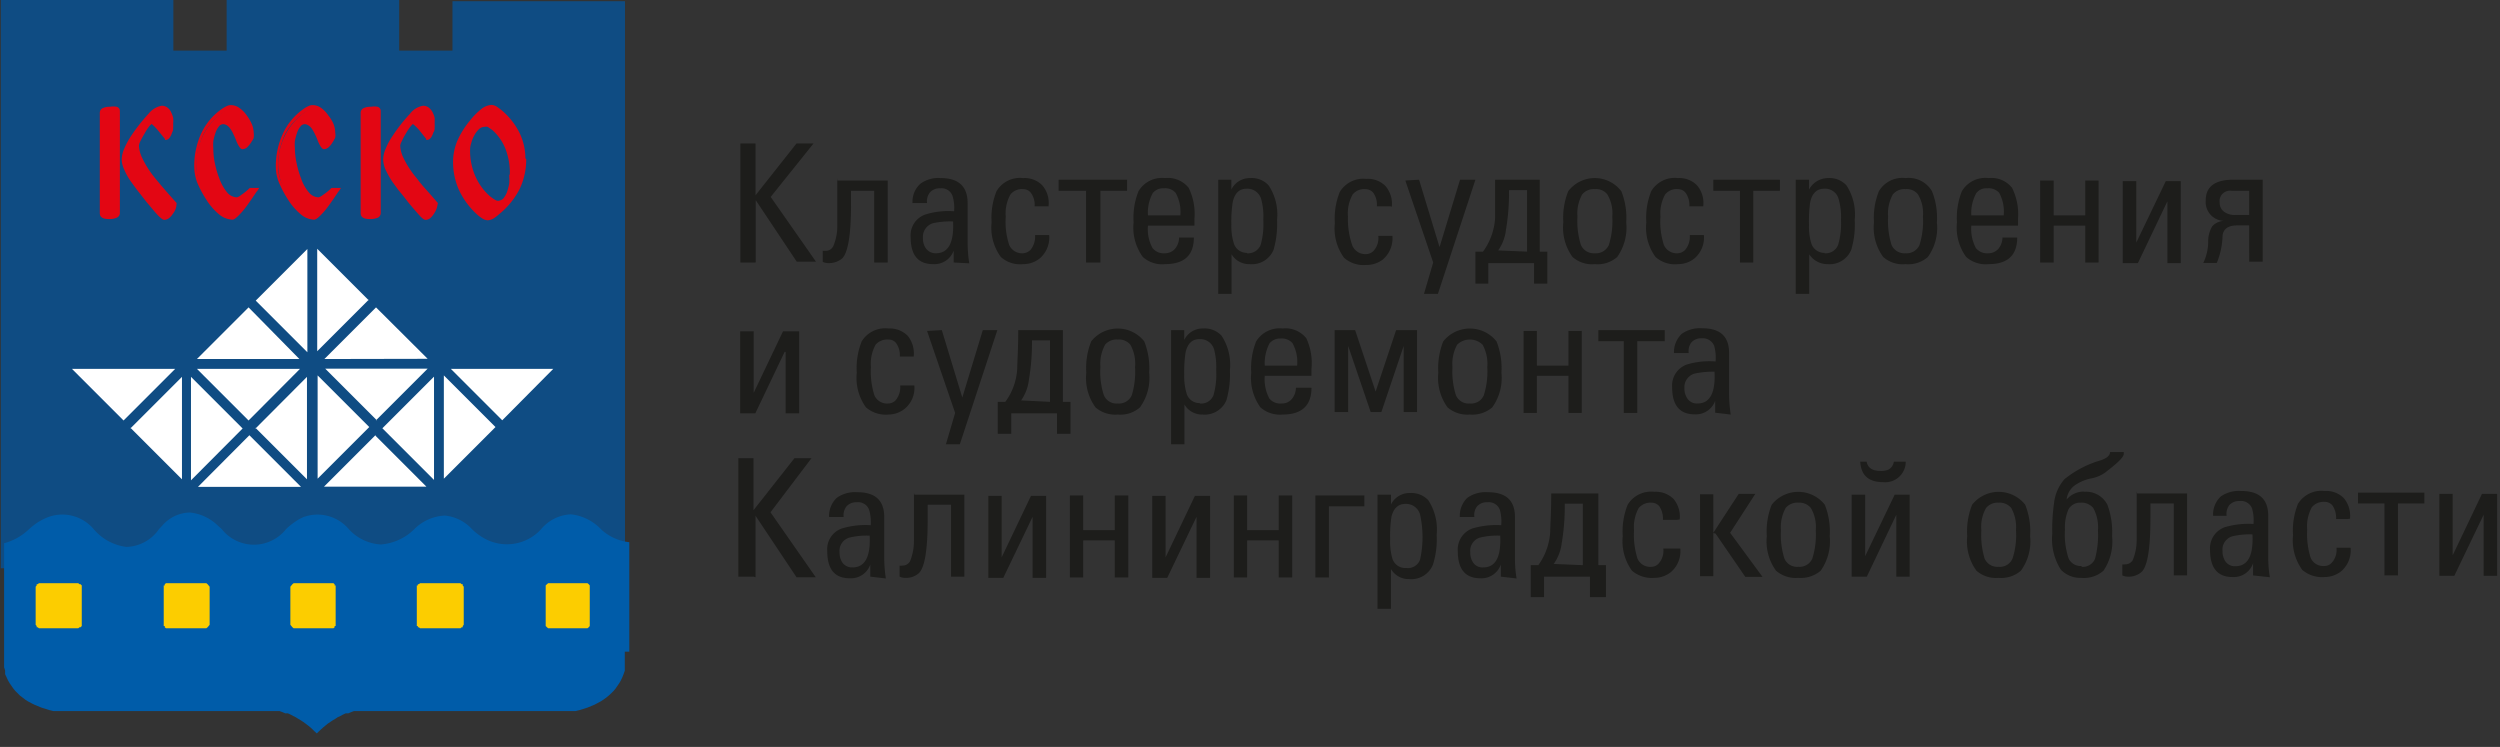 <?xml version="1.0" encoding="UTF-8"?> <svg xmlns="http://www.w3.org/2000/svg" id="Слой_1" data-name="Слой 1" viewBox="0 0 122 36.45"><rect x="0" y="0" width="122" height="36.45" fill="#333333" stroke="none"/> <defs> <style>.cls-1{fill:#0f4c83;}.cls-1,.cls-2,.cls-3,.cls-5{fill-rule:evenodd;}.cls-2{fill:#005ca9;}.cls-3{fill:#fccd00;}.cls-4{fill:#e30613;}.cls-5{fill:#fff;}.cls-6{fill:#1d1d1b;}</style> </defs> <polygon class="cls-1" points="0.04 27.73 30.5 27.73 30.5 4.64 30.5 2.85 30.5 0.06 22.08 0.06 22.08 2.47 19.48 2.47 19.48 0 11.06 0 11.06 2.47 8.46 2.47 8.46 0 0.04 0 0.04 2.47 0.04 4.58 0.04 27.73 0.04 27.73"></polygon> <path class="cls-2" d="M929.49,553.8l0,.2,0,.2,0,.18,0,.18,0,.17-.06.17-.06.15-.07.15-.08.14-.09.13-.09.13-.1.12-.11.11-.12.11-.12.1-.14.1-.14.09-.15.08-.15.08-.17.07-.17.07-.19.06-.19.06-.2.05-.21,0-.22,0-.23,0-.24,0-.25,0-.25,0h-7.75l-.16,0-.16,0-.16,0-.16,0-.15,0-.15,0-.15,0-.15,0-.15,0-.14,0-.14,0-.13.05-.14.06-.13,0-.13.06-.13.07-.13.06-.12.08-.12.07-.12.08-.12.08-.11.09-.11.09-.11.1-.11.1-.1.1,0,0,0,0-.11-.1-.1-.1-.11-.1-.11-.09-.12-.09-.11-.08-.12-.08-.12-.07-.13-.08-.12-.06-.13-.07-.13-.06-.13,0-.14-.06-.14-.05-.14,0-.14,0-.14,0-.15,0-.15,0-.15,0-.15,0-.16,0-.16,0-.16,0-.16,0H903l-.26,0-.24,0-.24,0-.23,0-.22,0-.21,0-.2-.05-.19-.06-.19-.06-.17-.07-.17-.07-.16-.08-.15-.08-.14-.09-.13-.1-.13-.1-.11-.11-.11-.11-.1-.12-.09-.13-.09-.13-.08-.14-.07-.15-.07-.15,0-.17-.05-.17,0-.18,0-.18,0-.2,0-.2v-5.29a2.81,2.81,0,0,0,1.21-.68h0a3.43,3.43,0,0,1,.45-.35,3.19,3.19,0,0,1,.45-.23,2,2,0,0,1,2.26.57,2.5,2.5,0,0,0,1.6.87,2,2,0,0,0,1.59-.87l.15-.16a1.83,1.83,0,0,1,1.35-.65,2.26,2.26,0,0,1,1.36.63l.2.18a2,2,0,0,0,3.14,0h0a3.3,3.3,0,0,1,.43-.35,2.32,2.32,0,0,1,.43-.24,2,2,0,0,1,2.2.59,2.28,2.28,0,0,0,1.56.75,2.59,2.59,0,0,0,1.63-.74,2.26,2.26,0,0,1,1.49-.67,2.05,2.05,0,0,1,1.33.66h0a2.72,2.72,0,0,0,.42.34,2.42,2.42,0,0,0,.45.24,2.26,2.26,0,0,0,2.51-.58,2,2,0,0,1,1.45-.72,2.37,2.37,0,0,1,1.47.73,2.41,2.41,0,0,0,1.38.63v5.13l0,.21Z" transform="translate(-899 -522)"></path> <path class="cls-3" d="M901.89,550.46h.31l.07,0,.08,0,.07,0,.07,0,.07,0,.07,0,.06,0,.06,0,.07,0,0,0,.06.05.05,0,.06.06,0,0,0,.06,0,.06,0,.07,0,.06,0,.07,0,.07,0,.07,0,.07,0,.07,0,.08v.62l0,.08,0,.07,0,.07,0,.07,0,.07,0,.07,0,.07,0,.06,0,.06,0,.06,0,0-.06.06-.05,0-.06.05,0,0-.07,0-.06,0-.06,0-.07,0-.07,0-.07,0-.07,0-.08,0-.07,0h-.63l-.07,0-.07,0-.08,0-.07,0-.07,0-.06,0-.07,0-.06,0-.06,0-.06,0-.06-.05-.05,0,0-.06,0,0-.05-.06,0-.06,0-.06,0-.07,0-.07,0-.07,0-.07,0-.07,0-.07v-.08l0-.07v-.48l0-.07v-.08l0-.07,0-.07,0-.07,0-.07,0-.07,0-.06,0-.07,0-.06.05-.06,0,0,0-.06.05,0,.06-.05.06,0,.06,0,.06,0,.07,0,.06,0,.07,0,.07,0,.08,0,.07,0,.07,0h.32Zm24.79,0H927l.07,0,.07,0,.08,0,.07,0,.06,0,.07,0,.07,0,.06,0,.06,0,.06,0,.06.05,0,0,.05.06,0,0,0,.06,0,.06,0,.07,0,.06,0,.07,0,.07,0,.07,0,.07,0,.07v.08l0,.07v.48l0,.07v.08l0,.07,0,.07,0,.07,0,.07,0,.07,0,.07,0,.06,0,.06,0,.06,0,0-.05.06,0,0-.06.05-.06,0-.06,0-.06,0-.07,0-.07,0-.06,0-.07,0-.08,0-.07,0-.07,0h-.63l-.08,0-.07,0-.07,0-.07,0-.07,0-.07,0-.06,0-.06,0-.07,0,0,0-.06-.05,0,0-.06-.06,0,0,0-.06,0-.06,0-.06,0-.07,0-.07,0-.07,0-.07,0-.07,0-.07,0-.08v-.62l0-.08,0-.07,0-.07,0-.07,0-.07,0-.07,0-.06,0-.07,0-.06,0-.06,0,0,.06-.06,0,0,.06-.05,0,0,.07,0,.06,0,.06,0,.07,0,.07,0,.07,0,.07,0,.07,0,.08,0h.31Zm-6.2,0h.32l.07,0,.07,0,.08,0,.07,0,.07,0,.06,0,.07,0,.06,0,.06,0,.06,0,.06.05.05,0,0,.06,0,0,.05.06,0,.06,0,.07,0,.06,0,.07,0,.07,0,.07,0,.07,0,.07v.08l0,.07v.48l0,.07v.08l0,.07,0,.07,0,.07,0,.07,0,.07,0,.07,0,.06,0,.06-.05.06,0,0,0,.06-.05,0-.06.05-.06,0-.06,0-.06,0-.07,0-.06,0-.07,0-.07,0-.08,0-.07,0-.07,0h-.63l-.07,0-.08,0-.07,0-.07,0-.07,0-.07,0-.06,0-.06,0-.06,0-.06,0-.06-.05-.05,0,0-.06-.05,0,0-.06,0-.06,0-.06,0-.07,0-.07,0-.07,0-.07,0-.07,0-.07,0-.08v-.62l0-.08,0-.07,0-.07,0-.07,0-.07,0-.07,0-.06,0-.07,0-.06,0-.06.05,0,0-.06.05,0,.06-.05.06,0,.06,0,.06,0,.06,0,.07,0,.07,0,.07,0,.07,0,.08,0,.07,0h.31Zm-6.2,0h.32l.07,0,.08,0,.07,0,.07,0,.07,0,.06,0,.07,0,.06,0,.06,0,.06,0,.06.05,0,0,0,.06.05,0,0,.06,0,.06,0,.07,0,.06,0,.07,0,.07,0,.07,0,.07,0,.07v.08l0,.07v.48l0,.07v.08l0,.07,0,.07,0,.07,0,.07,0,.07,0,.07,0,.06,0,.06,0,.06-.05,0,0,.06,0,0-.06.05-.06,0-.06,0-.06,0-.07,0-.06,0-.07,0-.07,0-.07,0-.08,0-.07,0H914l-.07,0-.08,0-.07,0-.07,0-.07,0-.06,0-.07,0-.06,0-.06,0-.06,0-.06-.05,0,0-.05-.06,0,0-.05-.06,0-.06,0-.06,0-.07,0-.07,0-.07,0-.07,0-.07,0-.07v-.08l0-.07v-.48l0-.07v-.08l0-.07,0-.07,0-.07,0-.07,0-.07,0-.06,0-.07,0-.06.05-.06,0,0,.05-.06,0,0,.06-.05.06,0,.06,0,.06,0,.07,0,.06,0,.07,0,.07,0,.07,0,.08,0,.07,0h.31Zm-6.19,0h.31l.07,0,.08,0,.07,0,.07,0,.07,0,.07,0,.06,0,.06,0,.06,0,.06,0,.06.05,0,0,.05.06,0,0,.05.06,0,.06,0,.07,0,.06,0,.07,0,.07,0,.07,0,.07,0,.07,0,.08v.62l0,.08,0,.07,0,.07,0,.07,0,.07,0,.07,0,.07,0,.06,0,.06-.05.06,0,0-.05.06,0,0-.06.05-.06,0-.06,0-.06,0-.06,0-.07,0-.07,0-.07,0-.07,0-.08,0-.07,0h-.63l-.07,0-.08,0-.07,0-.07,0-.07,0-.06,0-.07,0-.06,0-.06,0-.06,0-.06-.05,0,0,0-.06-.05,0,0-.06,0-.06,0-.06,0-.07,0-.07,0-.07,0-.07,0-.07,0-.07v-.08l0-.07v-.48l0-.07v-.08l0-.07,0-.07,0-.07,0-.07,0-.07,0-.06,0-.07,0-.06,0-.06.05,0,0-.06,0,0,.06-.05.06,0,.06,0,.06,0,.07,0,.06,0,.07,0,.07,0,.07,0,.08,0,.07,0h.32Z" transform="translate(-899 -522)"></path> <path class="cls-4" d="M907.51,532a.82.82,0,0,1-.17.39c-.11.16-.22.24-.32.24s-.33-.28-.77-.82c-.19-.23-.35-.43-.47-.6s-.23-.3-.3-.4a2,2,0,0,1-.43-1,2.18,2.18,0,0,1,.44-1.1c.65-1,1.12-1.43,1.4-1.43a.43.43,0,0,1,.38.28,1.13,1.13,0,0,1,.1.49,1.15,1.15,0,0,1-.07.39c0,.19-.12.29-.2.3l-.35-.43c-.19-.23-.32-.34-.38-.34s-.24.17-.44.52a1.86,1.86,0,0,0-.29.65,2.84,2.84,0,0,0,.72,1.52l.42.52c.19.22.43.5.73.83Zm-2.77.4c0,.13-.14.2-.42.2s-.35-.07-.35-.19v-4.89c0-.13.14-.19.4-.19s.37,0,.37.15v4.92Zm6.7-1.11c-.59.91-1,1.36-1.09,1.36-.39,0-.79-.31-1.2-.94a2.88,2.88,0,0,1-.57-1.5,3.15,3.15,0,0,1,1.34-2.77.78.78,0,0,1,.39-.17c.23,0,.45.16.68.46a1.37,1.37,0,0,1,.32.79.93.93,0,0,1-.16.42q-.18.27-.33.27s-.1-.1-.19-.31a3,3,0,0,0-.28-.59.57.57,0,0,0-.47-.32q-.28,0-.48.51a2.52,2.52,0,0,0-.14.77,4.17,4.17,0,0,0,.3,1.5c.25.67.57,1,1,1,.12,0,.35-.16.7-.48Zm4,0c-.59.91-1,1.36-1.1,1.36-.39,0-.78-.31-1.19-.94a2.88,2.88,0,0,1-.57-1.5,3.15,3.15,0,0,1,1.34-2.77.78.78,0,0,1,.39-.17c.23,0,.45.16.68.46a1.37,1.37,0,0,1,.32.79.85.85,0,0,1-.17.42c-.11.18-.22.27-.32.27s-.1-.1-.19-.31a3,3,0,0,0-.28-.59.57.57,0,0,0-.47-.32q-.3,0-.48.51a2.25,2.25,0,0,0-.14.77,4.17,4.17,0,0,0,.3,1.5c.25.67.57,1,1,1,.13,0,.36-.16.71-.48Zm4.81.71a.79.79,0,0,1-.16.39q-.17.24-.33.24c-.07,0-.33-.28-.77-.82-.19-.23-.34-.43-.47-.6s-.23-.3-.3-.4a2,2,0,0,1-.42-1,2.09,2.09,0,0,1,.44-1.1c.65-1,1.11-1.43,1.4-1.43a.43.43,0,0,1,.37.28,1.14,1.14,0,0,1,.11.49,1.46,1.46,0,0,1-.07.39c-.06.19-.12.29-.21.3l-.35-.43c-.19-.23-.32-.34-.38-.34s-.23.17-.43.52a1.68,1.68,0,0,0-.29.65,2.81,2.81,0,0,0,.71,1.52l.42.52c.19.22.43.5.73.83Zm-2.76.4c0,.13-.14.2-.43.2s-.34-.07-.34-.19v-4.89c0-.13.13-.19.4-.19s.37,0,.37.15v4.92Zm7.09-2.63a3.36,3.36,0,0,1-1.24,2.61.89.89,0,0,1-.49.27.93.93,0,0,1-.52-.33,3.28,3.28,0,0,1-1.07-2.42,3,3,0,0,1,.8-1.9c.4-.49.72-.73,1-.73a.91.91,0,0,1,.48.29,2.89,2.89,0,0,1,1.06,2.21Zm-.58.73a2.78,2.78,0,0,0-.89-2.22.8.8,0,0,0-.45-.23c-.22,0-.42.15-.59.46a1.59,1.59,0,0,0-.22.77,2.91,2.91,0,0,0,1,2.3.81.81,0,0,0,.48.26c.24,0,.43-.17.55-.51a2.45,2.45,0,0,0,.14-.83Z" transform="translate(-899 -522)"></path> <path class="cls-4" d="M907.61,532a.63.63,0,0,1-.05.22.85.85,0,0,1-.13.22h0a.78.78,0,0,1-.19.21h0a.4.4,0,0,1-.22.08q-.1,0-.33-.24c-.13-.14-.3-.35-.53-.62l-.25-.32-.22-.28-.17-.23h0l-.13-.18h0a3,3,0,0,1-.33-.59,1.21,1.21,0,0,1-.12-.48,1.39,1.39,0,0,1,.12-.53,4,4,0,0,1,.34-.63h0a8.86,8.86,0,0,1,.85-1.08,1.06,1.06,0,0,1,.64-.39.45.45,0,0,1,.28.09h0a.55.55,0,0,1,.19.25,1.06,1.06,0,0,1,.09.25,1.27,1.27,0,0,1,0,.28,1.36,1.36,0,0,1,0,.2h0c0,.07,0,.15-.05.23a.9.9,0,0,1-.11.24.28.28,0,0,1-.18.13h-.06l0-.05-.36-.44a2.58,2.58,0,0,0-.22-.23l-.07-.06s0,0-.1.09a2.66,2.66,0,0,0-.24.37h0c-.1.16-.17.3-.22.4a.65.65,0,0,0-.06.2,1.57,1.57,0,0,0,.17.62,4.6,4.6,0,0,0,.52.84h0s.1.13.17.21l.25.3.32.37h0l.41.46,0,0v0Zm-.25.13a.35.35,0,0,0,0-.11l-.37-.42h0l-.33-.37h0c-.09-.12-.18-.22-.25-.3a2.46,2.46,0,0,0-.17-.22,6.35,6.35,0,0,1-.55-.88,1.8,1.8,0,0,1-.19-.71.76.76,0,0,1,.09-.29,4.49,4.49,0,0,1,.22-.42h0l.08-.13c-.11.14-.22.3-.34.47a3.17,3.17,0,0,0-.32.59,1.19,1.19,0,0,0-.1.45,1,1,0,0,0,.1.4,3.62,3.62,0,0,0,.31.55h0l.12.17h0l.17.23.22.28.25.31h0c.22.27.39.47.52.61l.17.17a.16.16,0,0,0,.1,0,.69.69,0,0,0,.14-.15l.1-.19Zm-.1.19Zm-.85-4.62a2,2,0,0,0-.19.21.24.24,0,0,1,.15-.06.33.33,0,0,1,.21.11,2.14,2.14,0,0,1,.25.26h0l.29.36h0a.68.68,0,0,0,.08-.19,1.8,1.8,0,0,0,0-.19,1,1,0,0,0,0-.17.86.86,0,0,0,0-.23h0a.74.74,0,0,0-.07-.21h0a.48.48,0,0,0-.13-.17h0a.25.25,0,0,0-.15,0q-.17,0-.48.33Zm-1.56,4.69a.25.25,0,0,1-.17.24.84.84,0,0,1-.36.06c-.3,0-.45-.09-.45-.29v-4.89a.25.25,0,0,1,.16-.24.8.8,0,0,1,.34-.06.85.85,0,0,1,.32,0,.21.21,0,0,1,.16.21v4.92Zm-.26.05a.05.05,0,0,0,0-.05v-4.92h0a.7.7,0,0,0-.24,0,.77.77,0,0,0-.25,0,.05.05,0,0,0,0,0v4.89c0,.05.08.08.24.08a.58.58,0,0,0,.27,0Zm6.94-1.1c-.3.45-.54.8-.72,1s-.36.38-.46.38a1.09,1.09,0,0,1-.66-.26h0a3,3,0,0,1-.63-.73,5.23,5.23,0,0,1-.44-.83,2.29,2.29,0,0,1-.14-.73,3.79,3.79,0,0,1,.34-1.66,3,3,0,0,1,1-1.19h0a1.62,1.62,0,0,1,.24-.14.46.46,0,0,1,.21-.05.7.7,0,0,1,.4.13,1.43,1.43,0,0,1,.37.37,2.16,2.16,0,0,1,.25.43,1.1,1.1,0,0,1,.09.42.74.74,0,0,1,0,.23h0c0,.07-.08.16-.13.25a1.66,1.66,0,0,1-.19.23h0a.37.37,0,0,1-.23.09c-.09,0-.18-.13-.29-.38a3.05,3.05,0,0,0-.15-.35,1.08,1.08,0,0,0-.12-.22.66.66,0,0,0-.19-.21h0a.35.35,0,0,0-.19-.06.26.26,0,0,0-.19.09,1,1,0,0,0-.19.35h0a3.06,3.06,0,0,0-.1.38h0a2.07,2.07,0,0,0,0,.35,3.49,3.49,0,0,0,.07.71,4.62,4.62,0,0,0,.22.76,2.29,2.29,0,0,0,.4.71.65.65,0,0,0,.46.22.44.44,0,0,0,.2-.11,2.64,2.64,0,0,0,.43-.35l0,0h.46l-.11.17Zm-.89.89a9.42,9.42,0,0,0,.57-.8,3.53,3.53,0,0,1-.36.3.71.71,0,0,1-.33.14.81.81,0,0,1-.61-.28,2.31,2.31,0,0,1-.45-.79h0a4.12,4.12,0,0,1-.23-.79,3.91,3.91,0,0,1-.08-.75,1.72,1.72,0,0,1,0-.39,2.28,2.28,0,0,1,.11-.41h0a1.32,1.32,0,0,1,.24-.43.44.44,0,0,1,.34-.16.52.52,0,0,1,.31.1h0a.94.94,0,0,1,.25.27h0a2.5,2.5,0,0,1,.14.25h0a3.28,3.28,0,0,1,.15.36c.07.16.08.25.09.25a.21.21,0,0,0,.09-.05,1,1,0,0,0,.14-.18h0l.12-.21a.49.49,0,0,0,0-.15.86.86,0,0,0-.07-.34,2.07,2.07,0,0,0-.23-.39,1.29,1.29,0,0,0-.31-.31h0a.46.46,0,0,0-.28-.1.27.27,0,0,0-.13,0h0a1,1,0,0,0-.2.11,2.94,2.94,0,0,0-1,1.11,3.67,3.67,0,0,0-.32,1.57,1.86,1.86,0,0,0,.14.65,4.29,4.29,0,0,0,.41.79,2.75,2.75,0,0,0,.58.68h0a.88.88,0,0,0,.53.21s.13-.1.29-.3Zm4.88-.89c-.3.45-.54.8-.72,1s-.36.38-.47.38a1.06,1.06,0,0,1-.65-.26h0a3,3,0,0,1-.63-.73,5.23,5.23,0,0,1-.44-.83,2.07,2.07,0,0,1-.15-.73,3.79,3.79,0,0,1,.35-1.66,3,3,0,0,1,1-1.19h0a1,1,0,0,1,.24-.14.41.41,0,0,1,.21-.05.7.7,0,0,1,.4.13,1.41,1.41,0,0,1,.36.37,1.83,1.83,0,0,1,.26.43,1.3,1.3,0,0,1,.08.42.7.7,0,0,1,0,.23h0a1.66,1.66,0,0,1-.14.25.9.9,0,0,1-.19.23h0a.35.35,0,0,1-.22.09c-.09,0-.18-.13-.29-.38a3.05,3.05,0,0,0-.15-.35,2,2,0,0,0-.12-.22.58.58,0,0,0-.2-.21h0a.32.32,0,0,0-.18-.06.26.26,0,0,0-.19.09,1,1,0,0,0-.19.35h0a3.06,3.06,0,0,0-.1.38h0a2.09,2.09,0,0,0,0,.35,3.51,3.51,0,0,0,.08.71,4.62,4.62,0,0,0,.22.76,2.11,2.11,0,0,0,.4.71.64.64,0,0,0,.45.22.52.52,0,0,0,.21-.11,2.64,2.64,0,0,0,.43-.35l0,0h.46l-.11.17Zm-.89.89a9.42,9.42,0,0,0,.57-.8,2.71,2.71,0,0,1-.37.3.64.64,0,0,1-.33.14.81.81,0,0,1-.6-.28,2.49,2.49,0,0,1-.46-.79h0a4.93,4.93,0,0,1-.22-.79,3.25,3.25,0,0,1-.08-.75,1.72,1.72,0,0,1,0-.39,2.28,2.28,0,0,1,.11-.41h0a1.32,1.32,0,0,1,.23-.43.46.46,0,0,1,.35-.16.49.49,0,0,1,.3.1h0a1,1,0,0,1,.26.27h0a2.5,2.5,0,0,1,.14.25h0a3.28,3.28,0,0,1,.15.36c.07.16.08.25.09.25a.15.15,0,0,0,.08-.05.71.71,0,0,0,.15-.18h0a1.08,1.08,0,0,0,.11-.21.34.34,0,0,0,0-.15,1.09,1.09,0,0,0-.07-.34,2.07,2.07,0,0,0-.23-.39,1.29,1.29,0,0,0-.31-.31h0a.48.48,0,0,0-.28-.1.24.24,0,0,0-.13,0h0a.81.81,0,0,0-.2.11,2.94,2.94,0,0,0-1,1.11,3.67,3.67,0,0,0-.32,1.57,1.83,1.83,0,0,0,.13.65,5.14,5.14,0,0,0,.42.79,2.75,2.75,0,0,0,.58.68h0a.85.85,0,0,0,.52.21s.14-.1.3-.3Zm5.72-.23a1,1,0,0,1-.06.22,1.19,1.19,0,0,1-.12.22h0a1,1,0,0,1-.18.21h0a.37.37,0,0,1-.22.08c-.07,0-.18-.08-.32-.24s-.31-.35-.53-.62l-.25-.32-.23-.28-.17-.23h0l-.13-.18h0a4.62,4.62,0,0,1-.33-.59,1.37,1.37,0,0,1-.11-.48,1.39,1.39,0,0,1,.12-.53,3.31,3.31,0,0,1,.34-.63h0a8,8,0,0,1,.85-1.08,1,1,0,0,1,.64-.39.44.44,0,0,1,.27.09h0a.65.65,0,0,1,.2.25,1.06,1.06,0,0,1,.09.25,2.46,2.46,0,0,1,0,.28,1.34,1.34,0,0,1,0,.2h0c0,.07,0,.15-.06.23a.9.9,0,0,1-.11.24.28.28,0,0,1-.18.13h-.06l0-.05-.35-.44a2.45,2.45,0,0,0-.23-.23l-.07-.06-.09.09a2.55,2.55,0,0,0-.25.37h0a2.65,2.65,0,0,0-.21.4.52.52,0,0,0-.07.2,1.57,1.57,0,0,0,.17.62,4.71,4.71,0,0,0,.53.84h0l.17.21c.06.09.15.19.24.3l.33.37h0l.4.46,0,0v0Zm-.26.13a.36.36,0,0,0,0-.11l-.38-.42h0l-.32-.37h0l-.25-.3-.17-.22a4.88,4.88,0,0,1-.55-.88,1.64,1.64,0,0,1-.19-.71.7.7,0,0,1,.08-.29,4.49,4.49,0,0,1,.22-.42h0l.08-.13c-.1.14-.22.3-.33.47a2.68,2.68,0,0,0-.32.59,1.22,1.22,0,0,0-.11.45,1.17,1.17,0,0,0,.1.4,3.62,3.62,0,0,0,.31.55h0l.13.17h0c0,.07.1.14.16.23l.23.28a3.4,3.4,0,0,0,.25.31h0c.21.27.39.47.51.61l.17.17a.16.16,0,0,0,.1,0,.69.69,0,0,0,.14-.15,1.18,1.18,0,0,0,.1-.19Zm-.1.19Zm-.85-4.62-.19.21a.24.24,0,0,1,.15-.06.31.31,0,0,1,.21.11,1.58,1.58,0,0,1,.25.26h0l.3.36h0l.08-.19a1.62,1.62,0,0,0,0-.19,1.11,1.11,0,0,0,0-.17.85.85,0,0,0,0-.23h0a.52.52,0,0,0-.07-.21h0a.39.39,0,0,0-.13-.17h0a.24.24,0,0,0-.14,0c-.12,0-.28.11-.49.33Zm-1.56,4.69a.25.25,0,0,1-.16.24.92.92,0,0,1-.37.06c-.3,0-.45-.09-.45-.29v-4.89a.25.25,0,0,1,.16-.24.82.82,0,0,1,.35-.06.83.83,0,0,1,.31,0,.21.21,0,0,1,.16.21v4.92Zm-.26.05s0,0,0-.05v-4.92h0a.63.63,0,0,0-.23,0,.79.79,0,0,0-.26,0,.07.07,0,0,0,0,0v4.89c0,.05.09.08.24.08a.58.58,0,0,0,.27,0Zm7.36-2.68a3.39,3.39,0,0,1-.32,1.46,3.82,3.82,0,0,1-1,1.23h0a2,2,0,0,1-.29.22.63.63,0,0,1-.27.08.53.53,0,0,1-.28-.1,2,2,0,0,1-.32-.26h0a3.73,3.73,0,0,1-.82-1.16,3.34,3.34,0,0,1-.27-1.34,2.68,2.68,0,0,1,.2-1,4.14,4.14,0,0,1,.62-1,3.37,3.37,0,0,1,.56-.57h0a.89.89,0,0,1,.5-.2.54.54,0,0,1,.26.09h0a3.06,3.06,0,0,1,.3.23h0a3.45,3.45,0,0,1,.81,1.06,2.91,2.91,0,0,1,.28,1.23Zm-.52,1.37a3.16,3.16,0,0,0,.3-1.37,2.56,2.56,0,0,0-.25-1.13,3.24,3.24,0,0,0-.77-1h0a2,2,0,0,0-.27-.21h0a.3.3,0,0,0-.14-.06.66.66,0,0,0-.37.17h0a2.91,2.91,0,0,0-.53.53,4.16,4.16,0,0,0-.58.93,2.51,2.51,0,0,0-.19.9,3.07,3.07,0,0,0,.26,1.25,3.61,3.61,0,0,0,.77,1.1,2.21,2.21,0,0,0,.28.23.38.38,0,0,0,.17.06.41.41,0,0,0,.16,0,1.2,1.2,0,0,0,.26-.19,3.61,3.61,0,0,0,.9-1.16Zm-.28-.64a3.19,3.19,0,0,0-.22-1.24,2.37,2.37,0,0,0-.63-.9l-.23-.16h0a.34.34,0,0,0-.15,0,.4.4,0,0,0-.25.09,1.11,1.11,0,0,0-.25.32,1.44,1.44,0,0,0-.15.37h0a1.06,1.06,0,0,0-.06.34,3.1,3.1,0,0,0,.24,1.25,2.8,2.8,0,0,0,.71,1,2.09,2.09,0,0,0,.25.18.32.32,0,0,0,.16.06.42.42,0,0,0,.25-.1h0a1.11,1.11,0,0,0,.2-.35h0a3.49,3.49,0,0,0,.1-.38h0a2.63,2.63,0,0,0,0-.41Zm0-1.32a3.38,3.38,0,0,1,.23,1.32,3.19,3.19,0,0,1,0,.45,2.75,2.75,0,0,1-.11.41h0a1,1,0,0,1-.26.43h0a.53.53,0,0,1-.39.16.46.46,0,0,1-.26-.08,1.15,1.15,0,0,1-.29-.21,2.88,2.88,0,0,1-.77-1,3.37,3.37,0,0,1-.25-1.34,1.44,1.44,0,0,1,.06-.4h0a1.9,1.9,0,0,1,.18-.42h0a1.2,1.2,0,0,1,.3-.38.54.54,0,0,1,.63-.07h0a1.7,1.7,0,0,1,.27.19,2.53,2.53,0,0,1,.69,1Z" transform="translate(-899 -522)"></path> <path class="cls-5" d="M905.36,542.87l2.52,2.52v-5l-2.52,2.52Zm14.82-2.49-2.52,2.52,2.52,2.52v-5Zm-2.85,2.85-2.52,2.52h5l-2.52-2.52Zm-6.49-.32-2.52-2.52v5.05l2.52-2.53Zm2.85,2.85-2.52-2.52-2.51,2.52Zm6.18-6.25L917.35,537l-2.52,2.52ZM917,536.66l-2.52-2.52v5l2.52-2.52Zm-3-2.51-2.52,2.52,2.52,2.52v-5ZM911.13,537l-2.52,2.52h5L911.13,537Zm.33,5.87,2.52,2.52v-5l-2.52,2.53ZM908.61,540l2.52,2.52,2.51-2.52Zm5.89,5.36,2.52-2.52-2.52-2.52v5Zm2.85-2.85,2.52-2.52h-5l2.52,2.52Zm3.31,2.85,2.52-2.52-2.52-2.52v5Zm2.85-2.85L926,540h-5l2.52,2.52Zm-21-2.51,2.52,2.52,2.52-2.52Z" transform="translate(-899 -522)"></path> <path class="cls-6" d="M935.87,534.81h-.74V529h.74v2.53h0l2-2.53h.83l-2.09,2.61,2.21,3.16h-.94l-2-3h0v3Zm4-4h2.45v4h-.66v-3.5h-1.13V532c0,1.46-.15,2.33-.43,2.61a1,1,0,0,1-.67.23.67.67,0,0,1-.28-.06v-.54l.14,0a.4.4,0,0,0,.37-.22,2.47,2.47,0,0,0,.2-1c0-.23,0-.68,0-1.35v-1Zm5.67,2a3.86,3.86,0,0,0-1,.08.69.69,0,0,0-.5.72.82.82,0,0,0,.15.52.59.59,0,0,0,.48.23c.61,0,.89-.52.84-1.55Zm0,2v-.58h0a1,1,0,0,1-1,.66c-.74,0-1.1-.44-1.1-1.32a1.07,1.07,0,0,1,.71-1.1,3.77,3.77,0,0,1,1.41-.16,2,2,0,0,0-.08-.76.57.57,0,0,0-.6-.36.63.63,0,0,0-.5.2.69.69,0,0,0-.14.52h-.71a1.19,1.19,0,0,1,.38-.94,1.48,1.48,0,0,1,1-.28c.87,0,1.31.41,1.31,1.22v1.94a6.65,6.65,0,0,0,.08,1Zm4.63-2.74h-.68a1,1,0,0,0-.19-.67.47.47,0,0,0-.37-.17.71.71,0,0,0-.62.26,1.9,1.9,0,0,0-.23,1.08,3.66,3.66,0,0,0,.17,1.39.69.69,0,0,0,.68.4.55.55,0,0,0,.36-.17,1,1,0,0,0,.22-.72h.69a1.34,1.34,0,0,1-.46,1.14,1.27,1.27,0,0,1-.81.28,1.41,1.41,0,0,1-1.09-.35,2.43,2.43,0,0,1-.45-1.69,3.48,3.48,0,0,1,.24-1.52,1.33,1.33,0,0,1,1.3-.64,1.21,1.21,0,0,1,.94.36,1.33,1.33,0,0,1,.3,1Zm1.79-.76h-1.3v-.54H954v.54h-1.3v3.5H952v-3.5Zm3.06,1.2h1.58a1.89,1.89,0,0,0-.23-1.1.67.67,0,0,0-.58-.22.63.63,0,0,0-.54.24,2,2,0,0,0-.23,1.08Zm2.27.5h-2.27a1.93,1.93,0,0,0,.22,1.09.69.69,0,0,0,.6.26.65.65,0,0,0,.51-.23.86.86,0,0,0,.19-.54h.72c0,.87-.47,1.3-1.41,1.3a1.4,1.4,0,0,1-1.08-.35,2.43,2.43,0,0,1-.45-1.69,3.48,3.48,0,0,1,.24-1.52,1.33,1.33,0,0,1,1.29-.64,1.3,1.3,0,0,1,1.16.48,2.9,2.9,0,0,1,.28,1.49V533Zm2.56,1.35a.66.66,0,0,0,.67-.41,3.74,3.74,0,0,0,.13-1.22,3.26,3.26,0,0,0-.1-1,.7.7,0,0,0-.72-.52c-.35,0-.57.21-.67.64a6.08,6.08,0,0,0-.07,1.1,2.84,2.84,0,0,0,.11.89.66.66,0,0,0,.65.5Zm-.76-3.59v.48h0a1,1,0,0,1,.93-.56,1.1,1.1,0,0,1,.89.36,2.55,2.55,0,0,1,.41,1.68,4.53,4.53,0,0,1-.17,1.46,1.14,1.14,0,0,1-1.16.7,1,1,0,0,1-.89-.48h0v1.93h-.65v-5.57Zm7.78,1.3h-.68a1,1,0,0,0-.18-.67.5.5,0,0,0-.38-.17.72.72,0,0,0-.62.26,1.9,1.9,0,0,0-.23,1.08A3.89,3.89,0,0,0,965,534a.69.69,0,0,0,.68.4.51.51,0,0,0,.36-.17.92.92,0,0,0,.22-.72h.69a1.37,1.37,0,0,1-.45,1.14,1.29,1.29,0,0,1-.82.28,1.44,1.44,0,0,1-1.09-.35,2.43,2.43,0,0,1-.45-1.69,3.48,3.48,0,0,1,.24-1.52,1.34,1.34,0,0,1,1.3-.64,1.19,1.19,0,0,1,.94.36,1.33,1.33,0,0,1,.3,1Zm1.38-1.3,1,3.29h0l1-3.29H971l-1.83,5.57h-.68l.45-1.53-1.36-4Zm6.27,5.07h-.66v-1h-2.23v1H971v-1.56h.37a3.08,3.08,0,0,0,.59-1.63c0-.28,0-.91,0-1.88h2.18v3.51h.37v1.56Zm-1-1.56v-3h-.88a10.85,10.85,0,0,1-.15,1.94,2.14,2.14,0,0,1-.38,1Zm3.31.08a.69.69,0,0,0,.68-.4,3.89,3.89,0,0,0,.17-1.39,1.81,1.81,0,0,0-.24-1.08.69.69,0,0,0-.61-.26.72.72,0,0,0-.62.26,1.9,1.9,0,0,0-.23,1.08,3.89,3.89,0,0,0,.17,1.39.69.69,0,0,0,.68.4Zm0,.53a1.43,1.43,0,0,1-1.09-.35,2.43,2.43,0,0,1-.45-1.69,3.48,3.48,0,0,1,.24-1.52,1.63,1.63,0,0,1,2.59,0,3.48,3.48,0,0,1,.24,1.52,2.49,2.49,0,0,1-.44,1.69,1.44,1.44,0,0,1-1.09.35Zm5.29-2.82h-.68a1,1,0,0,0-.19-.67.47.47,0,0,0-.37-.17.71.71,0,0,0-.62.26,1.9,1.9,0,0,0-.23,1.08,3.66,3.66,0,0,0,.17,1.39.69.69,0,0,0,.68.4.55.55,0,0,0,.36-.17,1,1,0,0,0,.22-.72h.69a1.34,1.34,0,0,1-.46,1.14,1.27,1.27,0,0,1-.81.28,1.41,1.41,0,0,1-1.09-.35,2.43,2.43,0,0,1-.45-1.69,3.48,3.48,0,0,1,.24-1.52,1.33,1.33,0,0,1,1.3-.64,1.21,1.21,0,0,1,.94.36,1.33,1.33,0,0,1,.3,1Zm1.79-.76h-1.3v-.54h3.25v.54h-1.3v3.5h-.65v-3.5Zm4.13,3.05a.65.65,0,0,0,.66-.41,3.66,3.66,0,0,0,.14-1.22,3.19,3.19,0,0,0-.11-1,.68.68,0,0,0-.72-.52c-.34,0-.57.21-.67.64a6.4,6.4,0,0,0-.06,1.1,2.9,2.9,0,0,0,.1.89.67.67,0,0,0,.66.5Zm-.76-3.59v.48h0a1.06,1.06,0,0,1,.93-.56,1.12,1.12,0,0,1,.9.36,2.61,2.61,0,0,1,.4,1.68,4.26,4.26,0,0,1-.17,1.46,1.14,1.14,0,0,1-1.16.7,1.06,1.06,0,0,1-.89-.48h0v1.93h-.66v-5.57Zm4.71,3.59a.69.69,0,0,0,.68-.4,3.89,3.89,0,0,0,.17-1.39,1.81,1.81,0,0,0-.24-1.08.69.69,0,0,0-.61-.26.72.72,0,0,0-.62.26,1.9,1.9,0,0,0-.23,1.08,3.89,3.89,0,0,0,.17,1.39.69.69,0,0,0,.68.4Zm0,.53a1.43,1.43,0,0,1-1.09-.35,2.43,2.43,0,0,1-.45-1.69,3.48,3.48,0,0,1,.24-1.52,1.33,1.33,0,0,1,1.3-.64,1.32,1.32,0,0,1,1.29.64,3.48,3.48,0,0,1,.24,1.52,2.43,2.43,0,0,1-.44,1.69,1.44,1.44,0,0,1-1.09.35Zm3.21-2.38h1.58a1.9,1.9,0,0,0-.22-1.1.7.7,0,0,0-.59-.22.6.6,0,0,0-.53.24,2,2,0,0,0-.24,1.08Zm2.28.5h-2.28a2,2,0,0,0,.22,1.09.69.69,0,0,0,.6.26.65.65,0,0,0,.51-.23.86.86,0,0,0,.19-.54h.72c0,.87-.47,1.3-1.4,1.3a1.43,1.43,0,0,1-1.09-.35,2.43,2.43,0,0,1-.45-1.69,3.48,3.48,0,0,1,.24-1.52,1.33,1.33,0,0,1,1.3-.64,1.28,1.28,0,0,1,1.15.48,2.88,2.88,0,0,1,.29,1.49V533Zm3.28,0h-1.54v1.8h-.66v-4h.66v1.7h1.54v-1.7h.65v4h-.65V533Zm4-1.17h0l-1.43,3h-.74v-4h.66v3h0l1.44-3h.73v4h-.65v-3Zm4,.65v-1.18h-.86a.51.51,0,0,0-.58.58.54.54,0,0,0,.21.44.87.87,0,0,0,.56.16Zm-2.12-.72c0-.66.45-1,1.34-1h1.44v4h-.66V533h-.58c-.45,0-.69.17-.72.52a3.71,3.71,0,0,1-.28,1.31h-.66a2.38,2.38,0,0,0,.24-1,1.43,1.43,0,0,1,.2-.79.81.81,0,0,1,.58-.26.92.92,0,0,1-.9-1Zm-69.35,7.4h0l-1.43,3h-.74v-4h.66v3h0l1.43-3H938v4h-.66v-3Zm6.3.23h-.68a1,1,0,0,0-.19-.67.46.46,0,0,0-.37-.16.75.75,0,0,0-.62.25,1.94,1.94,0,0,0-.23,1.09,3.86,3.86,0,0,0,.17,1.38.67.67,0,0,0,.68.4.5.5,0,0,0,.36-.16,1,1,0,0,0,.22-.72h.69a1.32,1.32,0,0,1-.46,1.13,1.28,1.28,0,0,1-.81.29,1.47,1.47,0,0,1-1.09-.35,2.45,2.45,0,0,1-.45-1.69,3.53,3.53,0,0,1,.24-1.53,1.34,1.34,0,0,1,1.3-.63,1.24,1.24,0,0,1,.94.35,1.36,1.36,0,0,1,.3,1Zm1.37-1.29,1,3.29h0l1-3.29h.71l-1.83,5.57h-.68l.45-1.53-1.37-4Zm6.28,5.06h-.66v-1h-2.23v1h-.66v-1.56h.37a3,3,0,0,0,.58-1.62c0-.29.05-.92.05-1.88h2.18v3.5h.37v1.56Zm-1-1.56v-3h-.88a10.73,10.73,0,0,1-.15,1.93,2.2,2.2,0,0,1-.38,1Zm3.31.08a.68.68,0,0,0,.68-.4,3.92,3.92,0,0,0,.16-1.38,1.86,1.86,0,0,0-.23-1.09.72.72,0,0,0-.61-.25.73.73,0,0,0-.62.25,1.94,1.94,0,0,0-.23,1.09,3.64,3.64,0,0,0,.17,1.38.67.67,0,0,0,.68.4Zm0,.54a1.47,1.47,0,0,1-1.09-.35,2.45,2.45,0,0,1-.45-1.69,3.53,3.53,0,0,1,.24-1.53,1.65,1.65,0,0,1,2.59,0,3.53,3.53,0,0,1,.24,1.53,2.45,2.45,0,0,1-.45,1.69,1.44,1.44,0,0,1-1.08.35Zm4-.54a.64.64,0,0,0,.67-.41,3.74,3.74,0,0,0,.13-1.22,3.31,3.31,0,0,0-.1-1,.7.7,0,0,0-.72-.51c-.35,0-.57.21-.67.63a6.17,6.17,0,0,0-.07,1.1,2.91,2.91,0,0,0,.11.9.65.65,0,0,0,.65.49Zm-.76-3.58v.48h0a1,1,0,0,1,.93-.56,1.12,1.12,0,0,1,.89.35,2.58,2.58,0,0,1,.41,1.68,4.64,4.64,0,0,1-.17,1.47,1.15,1.15,0,0,1-1.16.7,1,1,0,0,1-.89-.49h0v1.94h-.65v-5.57Zm3.93,1.73h1.58a1.89,1.89,0,0,0-.23-1.1.7.7,0,0,0-.58-.22.66.66,0,0,0-.54.24,2.11,2.11,0,0,0-.23,1.08Zm2.27.5h-2.27a2,2,0,0,0,.22,1.1.68.68,0,0,0,.6.25.62.62,0,0,0,.51-.23.86.86,0,0,0,.19-.54H963c0,.87-.47,1.31-1.41,1.31a1.44,1.44,0,0,1-1.08-.35,2.45,2.45,0,0,1-.45-1.69,3.53,3.53,0,0,1,.24-1.53,1.34,1.34,0,0,1,1.29-.63,1.3,1.3,0,0,1,1.16.48A2.88,2.88,0,0,1,963,540v.34Zm5.16-2.23v4h-.65v-3.23h0l-1.09,3.23h-.52l-1.1-3.23h0v3.23h-.66v-4h1l1,3h0l1-3Zm2.58,3.58a.67.67,0,0,0,.68-.4,3.86,3.86,0,0,0,.17-1.38,1.94,1.94,0,0,0-.23-1.09.89.89,0,0,0-1.24,0,1.94,1.94,0,0,0-.23,1.09,3.86,3.86,0,0,0,.17,1.38.67.67,0,0,0,.68.4Zm0,.54a1.49,1.49,0,0,1-1.09-.35,2.45,2.45,0,0,1-.45-1.69,3.53,3.53,0,0,1,.24-1.53,1.66,1.66,0,0,1,2.6,0,3.53,3.53,0,0,1,.24,1.53,2.45,2.45,0,0,1-.45,1.69,1.49,1.49,0,0,1-1.09.35Zm4.77-1.89H974v1.81h-.65v-4H974v1.69h1.54v-1.69h.65v4h-.65v-1.81Zm2.7-1.69H977v-.54h3.24v.54H978.9v3.5h-.66v-3.5Zm4.5,1.49a4.23,4.23,0,0,0-1,.09.69.69,0,0,0-.5.72.85.85,0,0,0,.16.52.55.55,0,0,0,.48.22c.6,0,.88-.51.83-1.55Zm0,2v-.58h0a1,1,0,0,1-1,.66c-.73,0-1.1-.44-1.1-1.33a1.09,1.09,0,0,1,.71-1.1,3.84,3.84,0,0,1,1.41-.15,2.15,2.15,0,0,0-.07-.77.6.6,0,0,0-.61-.36.63.63,0,0,0-.5.2.69.69,0,0,0-.13.52h-.72a1.24,1.24,0,0,1,.38-.94,1.54,1.54,0,0,1,1-.27c.88,0,1.31.4,1.31,1.21v2a6.89,6.89,0,0,0,.08,1Zm-46.93,8h-.74v-5.78h.74v2.54h0l2-2.54h.83L936.6,547l2.21,3.17h-.94l-2-3h0v3Zm5.7-2a3.71,3.71,0,0,0-1,.09.67.67,0,0,0-.5.72.86.86,0,0,0,.15.52.58.58,0,0,0,.48.22c.61,0,.89-.52.84-1.55Zm0,2v-.59h0a1,1,0,0,1-1,.67c-.74,0-1.1-.44-1.1-1.33a1.07,1.07,0,0,1,.71-1.1,4,4,0,0,1,1.41-.16,2.06,2.06,0,0,0-.08-.76.57.57,0,0,0-.6-.36.63.63,0,0,0-.5.2.7.7,0,0,0-.14.52h-.71a1.21,1.21,0,0,1,.38-.94,1.54,1.54,0,0,1,1-.27c.87,0,1.31.4,1.31,1.21v2a6.89,6.89,0,0,0,.08,1Zm2.15-4h2.44v4h-.65v-3.51h-1.14v.73c0,1.46-.14,2.33-.43,2.61a.93.93,0,0,1-.66.23.61.61,0,0,1-.28-.06v-.54a.31.31,0,0,0,.13,0,.42.42,0,0,0,.38-.21,2.62,2.62,0,0,0,.19-1c0-.23,0-.69,0-1.36v-1Zm5.78,1.06h0l-1.44,3h-.73v-4h.65v3h0l1.43-3h.74v4h-.66v-3Zm4,1.17h-1.54v1.81h-.65v-4h.65v1.69h1.54v-1.69h.66v4h-.66v-1.81Zm4-1.17h0l-1.44,3h-.73v-4h.65v3h0l1.43-3h.74v4h-.66v-3Zm4,1.17h-1.54v1.81h-.65v-4h.65v1.69h1.54v-1.69h.66v4h-.66v-1.81Zm2.45,1.81h-.66v-4h2.39v.53h-1.73v3.51Zm3.79-.46a.63.63,0,0,0,.66-.41,5.13,5.13,0,0,0,0-2.2.71.71,0,0,0-.72-.52c-.35,0-.58.22-.68.64a6.49,6.49,0,0,0-.06,1.1,3,3,0,0,0,.1.9.66.66,0,0,0,.66.49Zm-.76-3.58v.48h0a1,1,0,0,1,.92-.56,1.13,1.13,0,0,1,.9.35,2.61,2.61,0,0,1,.41,1.68,4.2,4.2,0,0,1-.18,1.46,1.14,1.14,0,0,1-1.16.71,1,1,0,0,1-.89-.49h0v1.94h-.66v-5.57Zm5.36,2a3.71,3.71,0,0,0-1,.09.67.67,0,0,0-.49.72.86.86,0,0,0,.15.52.55.55,0,0,0,.48.22c.61,0,.88-.52.83-1.55Zm0,2v-.59h0a1,1,0,0,1-1,.67c-.73,0-1.1-.44-1.1-1.33a1.09,1.09,0,0,1,.71-1.1,4.06,4.06,0,0,1,1.41-.16,2.11,2.11,0,0,0-.07-.76.58.58,0,0,0-.61-.36.64.64,0,0,0-.5.2.69.69,0,0,0-.13.52h-.71a1.21,1.21,0,0,1,.37-.94,1.54,1.54,0,0,1,1-.27c.88,0,1.32.4,1.32,1.21v2a5.64,5.64,0,0,0,.08,1Zm5,1h-.65v-1h-2.24v1h-.65v-1.56h.37a3.09,3.09,0,0,0,.58-1.62c0-.29.05-.92.05-1.88H977v3.5h.37v1.56Zm-1-1.56v-3h-.88a10.77,10.77,0,0,1-.15,1.94,2.18,2.18,0,0,1-.39,1Zm4.59-2.21h-.68a1.07,1.07,0,0,0-.18-.67.5.5,0,0,0-.38-.17.75.75,0,0,0-.62.26,1.94,1.94,0,0,0-.23,1.09,3.86,3.86,0,0,0,.17,1.38.67.67,0,0,0,.68.4.47.47,0,0,0,.36-.17.93.93,0,0,0,.22-.72H981a1.35,1.35,0,0,1-.45,1.14,1.3,1.3,0,0,1-.82.29,1.49,1.49,0,0,1-1.09-.35,2.45,2.45,0,0,1-.45-1.69,3.5,3.5,0,0,1,.24-1.53,1.34,1.34,0,0,1,1.3-.63,1.22,1.22,0,0,1,.94.35,1.35,1.35,0,0,1,.3,1Zm1.78.64v2.11h-.65v-4h.65V548h0l1.24-1.9h.81L983.43,548l1.58,2.15h-.84l-1.45-2.11Zm4.15,1.65a.68.68,0,0,0,.68-.4,3.86,3.86,0,0,0,.17-1.38,1.85,1.85,0,0,0-.24-1.09.73.73,0,0,0-.61-.26.74.74,0,0,0-.62.26,1.94,1.94,0,0,0-.23,1.09,3.86,3.86,0,0,0,.17,1.38.67.67,0,0,0,.68.4Zm0,.54a1.47,1.47,0,0,1-1.09-.35,2.45,2.45,0,0,1-.45-1.69,3.5,3.5,0,0,1,.24-1.53,1.65,1.65,0,0,1,2.59,0,3.5,3.5,0,0,1,.24,1.53,2.5,2.5,0,0,1-.44,1.69,1.49,1.49,0,0,1-1.09.35Zm2.89-5.67h.44c.06.3.28.45.67.45a.89.89,0,0,0,.41-.07.53.53,0,0,0,.25-.38H992a1,1,0,0,1-1.09,1c-.71,0-1.09-.32-1.13-1Zm1.88,2.61h0l-1.43,3h-.74v-4h.66v3h0l1.44-3h.73v4h-.65v-3Zm5,2.52a.67.67,0,0,0,.68-.4,3.64,3.64,0,0,0,.17-1.38,1.94,1.94,0,0,0-.23-1.09.74.74,0,0,0-.62-.26.73.73,0,0,0-.61.26,1.86,1.86,0,0,0-.23,1.09,3.92,3.92,0,0,0,.16,1.38.68.68,0,0,0,.68.4Zm0,.54a1.44,1.44,0,0,1-1.08-.35,2.45,2.45,0,0,1-.45-1.69,3.5,3.5,0,0,1,.24-1.53,1.65,1.65,0,0,1,2.59,0,3.5,3.5,0,0,1,.24,1.53,2.45,2.45,0,0,1-.45,1.69,1.47,1.47,0,0,1-1.09.35Zm4.05-.54a.64.64,0,0,0,.66-.4,4.47,4.47,0,0,0,.14-1.38,1.94,1.94,0,0,0-.23-1.09.74.74,0,0,0-.62-.26.65.65,0,0,0-.58.31,2.17,2.17,0,0,0-.18,1,3.77,3.77,0,0,0,.17,1.39.64.64,0,0,0,.64.39Zm.11-3.66a1.17,1.17,0,0,1,1.15.63,3.82,3.82,0,0,1,.23,1.53,2.55,2.55,0,0,1-.42,1.69,1.44,1.44,0,0,1-1.08.35,1.31,1.31,0,0,1-1-.4,2.79,2.79,0,0,1-.42-1.75,9.33,9.33,0,0,1,.09-1.52,2.12,2.12,0,0,1,.51-1.15,5.06,5.06,0,0,1,1.61-.87c.41-.11.61-.26.61-.45h.67v.09c0,.23-.68.73-.92.92a1.73,1.73,0,0,1-.69.28,2.16,2.16,0,0,0-.68.27,1,1,0,0,0-.5.76h0a1.08,1.08,0,0,1,.86-.39Zm2.6.08h2.44v4h-.65v-3.51h-1.14v.73c0,1.46-.14,2.33-.43,2.61a.93.93,0,0,1-.66.23.61.61,0,0,1-.28-.06v-.54a.31.31,0,0,0,.13,0,.42.42,0,0,0,.38-.21,2.62,2.62,0,0,0,.19-1c0-.23,0-.69,0-1.36v-1Zm5.66,2a3.71,3.71,0,0,0-1,.09.67.67,0,0,0-.49.72.86.86,0,0,0,.15.52.55.55,0,0,0,.48.22c.61,0,.88-.52.83-1.55Zm0,2v-.59h0a1,1,0,0,1-1,.67c-.73,0-1.1-.44-1.1-1.33a1.09,1.09,0,0,1,.71-1.1,4.06,4.06,0,0,1,1.41-.16,2.11,2.11,0,0,0-.07-.76.58.58,0,0,0-.61-.36.64.64,0,0,0-.5.2.69.69,0,0,0-.13.52H1007a1.21,1.21,0,0,1,.37-.94,1.54,1.54,0,0,1,1-.27c.88,0,1.32.4,1.32,1.21v2a5.64,5.64,0,0,0,.08,1Zm4.62-2.75H1013a1.07,1.07,0,0,0-.18-.67.5.5,0,0,0-.38-.17.75.75,0,0,0-.62.26,1.94,1.94,0,0,0-.23,1.09,3.86,3.86,0,0,0,.17,1.38.67.67,0,0,0,.68.4.47.47,0,0,0,.36-.17.93.93,0,0,0,.22-.72h.69a1.35,1.35,0,0,1-.45,1.14,1.3,1.3,0,0,1-.82.29,1.49,1.49,0,0,1-1.09-.35,2.45,2.45,0,0,1-.45-1.69,3.5,3.5,0,0,1,.24-1.53,1.34,1.34,0,0,1,1.3-.63,1.22,1.22,0,0,1,.94.35,1.35,1.35,0,0,1,.3,1Zm1.79-.76h-1.29v-.53h3.24v.53h-1.29v3.51h-.66v-3.51Zm4.85.53h0l-1.44,3h-.73v-4h.65v3h0l1.43-3h.74v4h-.66v-3Z" transform="translate(-899 -522)"></path> </svg> 
